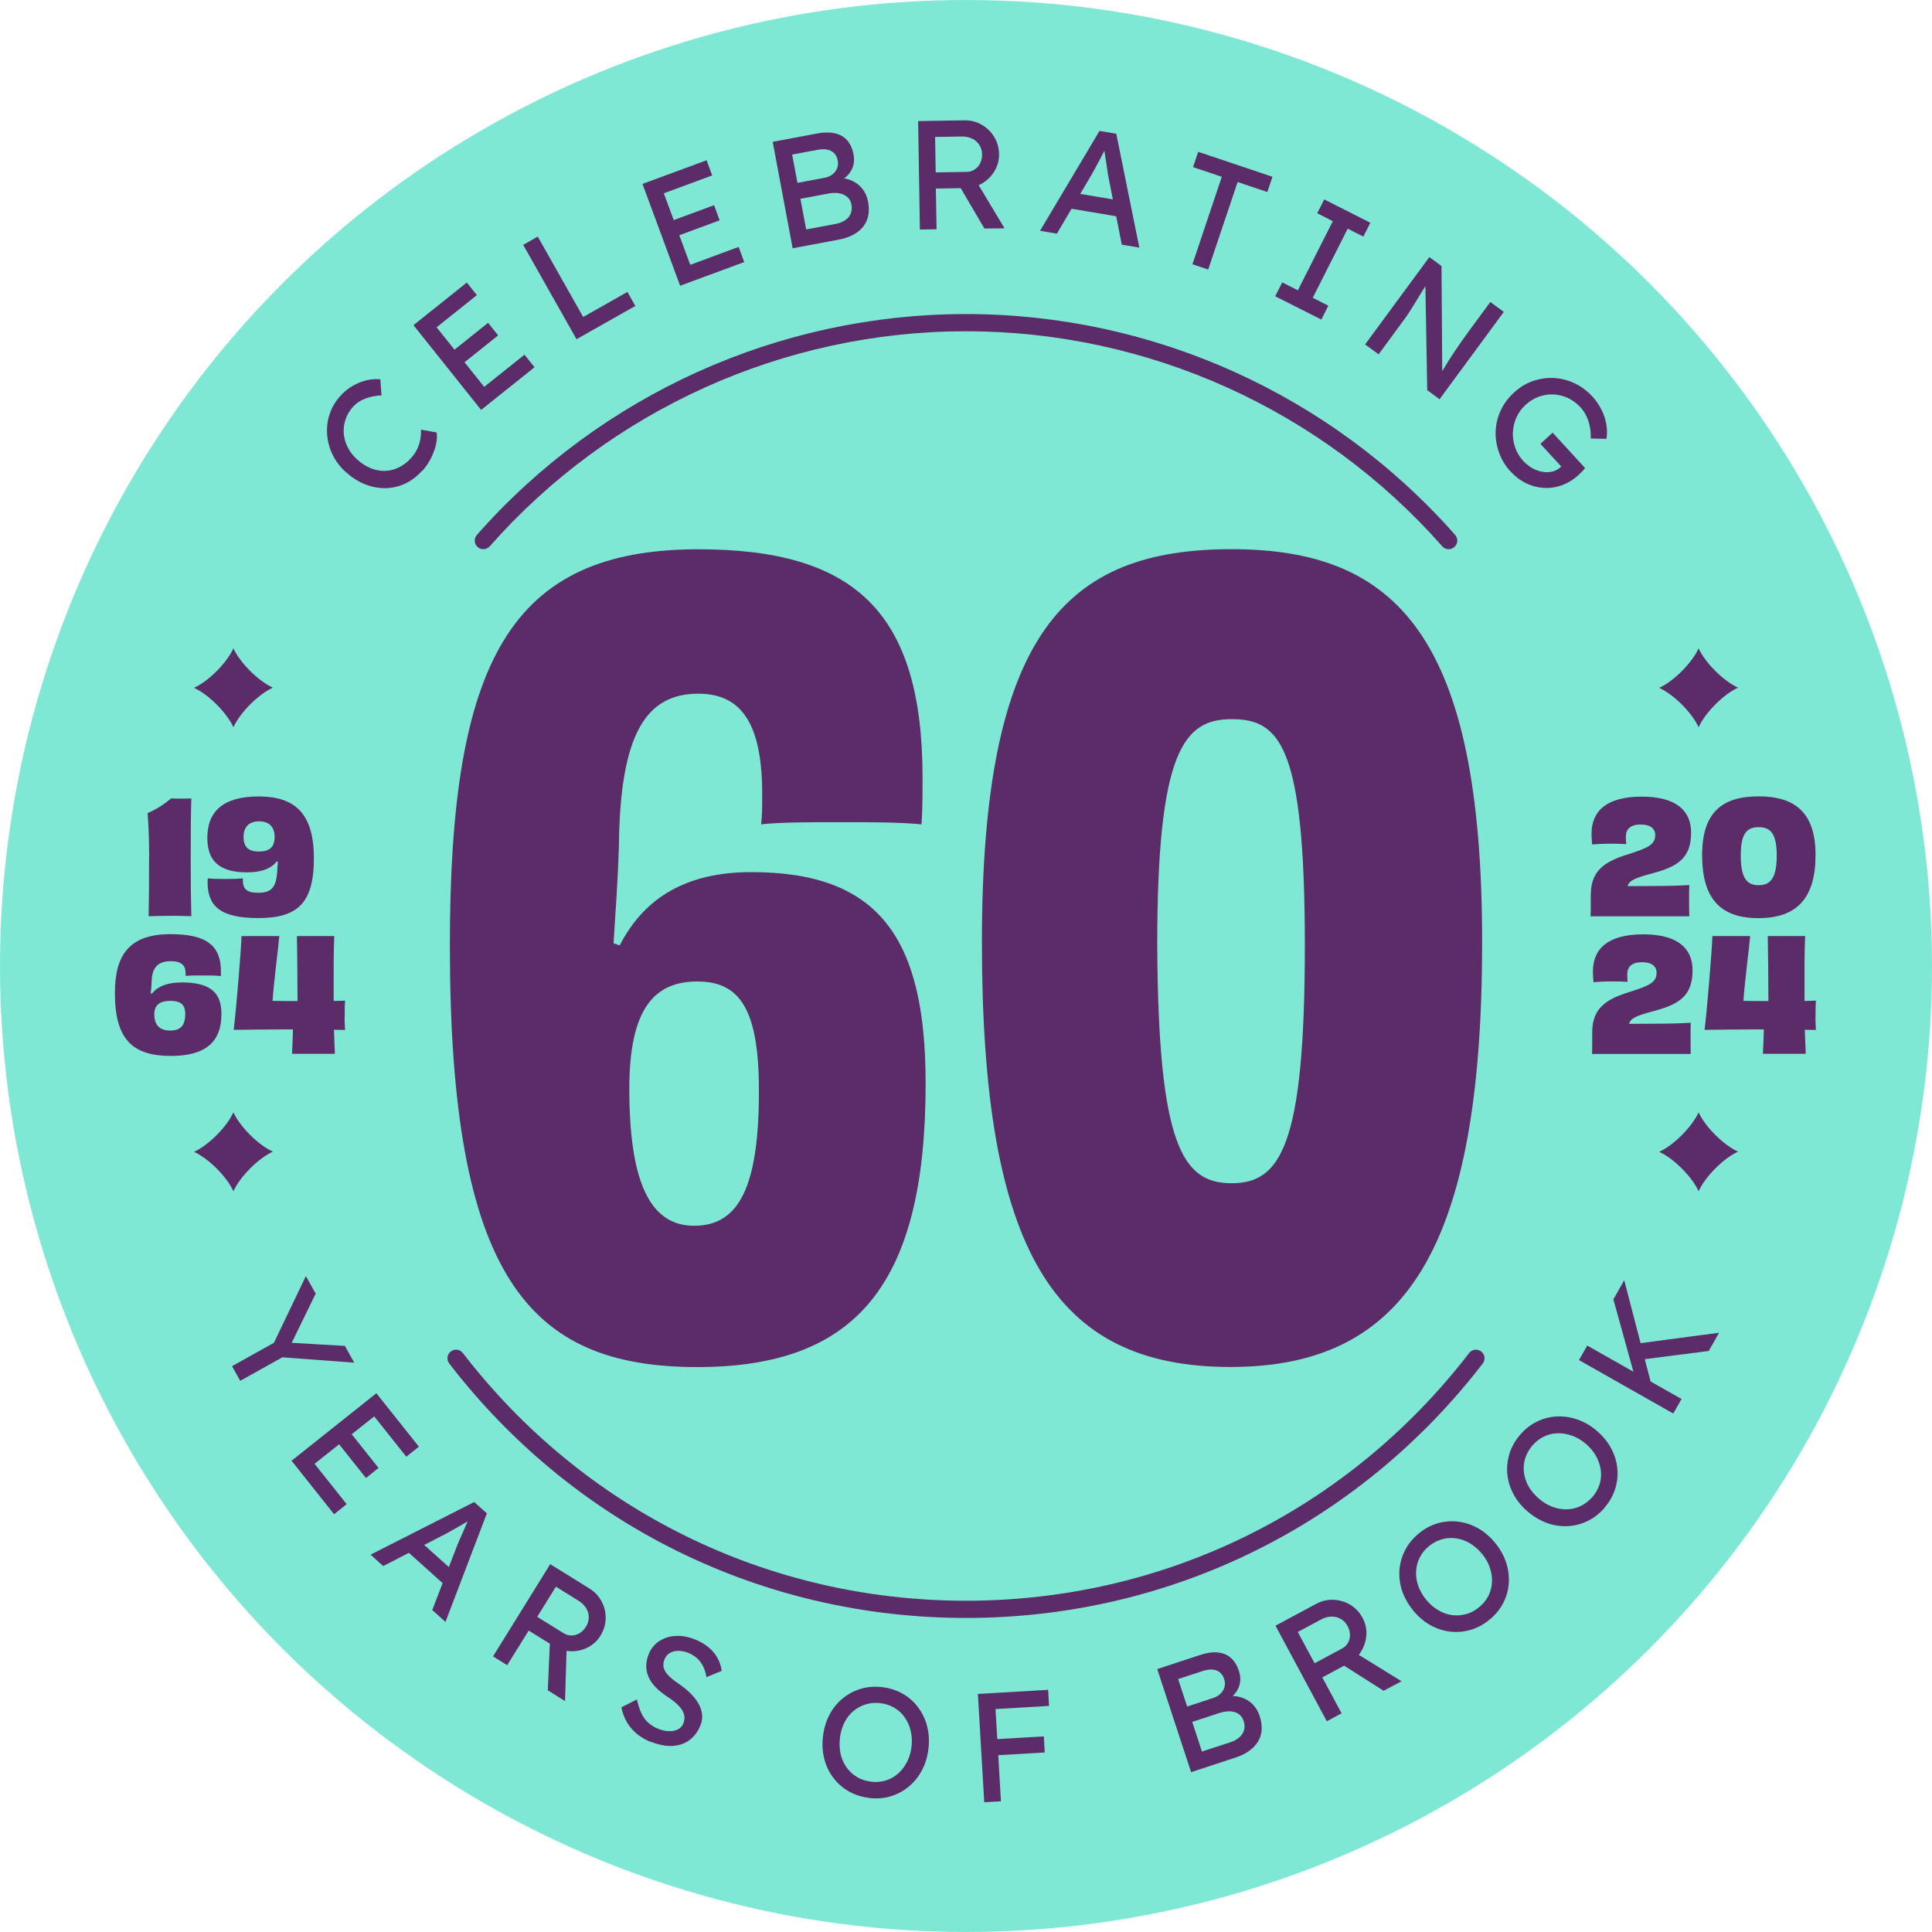 <svg height="224.48" viewBox="0 0 224.48 224.48" width="224.48" xmlns="http://www.w3.org/2000/svg"><g fill="none"><circle cx="112.24" cy="112.24" fill="#7fe8d5" r="112.24"/><g fill="#5c2c68"><path d="m112.24 187.99c-23.68 0-45.57-10.77-60.04-29.56-.34-.44-.26-1.07.18-1.4.44-.34 1.07-.26 1.4.18 14.09 18.29 35.4 28.78 58.46 28.78s44.37-10.49 58.46-28.78c.34-.44.96-.52 1.4-.18s.52.96.18 1.4c-14.47 18.78-36.36 29.56-60.04 29.56z"/><path d="m56.16 63.81c-.24 0-.47-.08-.66-.25-.42-.37-.45-1-.09-1.41 14.39-16.31 35.1-25.66 56.83-25.66s42.44 9.35 56.83 25.66c.37.41.33 1.05-.09 1.41-.41.37-1.04.33-1.41-.09-14.01-15.88-34.17-24.98-55.33-24.98s-41.32 9.11-55.33 24.98c-.2.22-.47.34-.75.34z"/><path d="m72.01 109.84c2.84-5.55 7.77-8.51 15.3-8.51 14.81 0 20.24 7.65 20.24 24.56 0 23.32-8.02 32.95-26.53 32.95-19.62 0-28.75-10.49-28.75-48.99 0-33.07 7.03-46.03 28.88-46.03 18.14 0 26.04 7.28 26.04 26.53 0 1.97 0 3.7-.12 5.43-2.59-.25-5.8-.25-9.38-.25s-7.03 0-9.25.25c.12-1.11.12-2.1.12-3.46 0-7.53-1.97-11.72-7.4-11.72-6.05 0-9.13 4.57-9.25 17.77-.12 3.83-.37 7.28-.62 11.23l.74.25zm16.17 16.91c0-9.5-2.22-12.71-7.16-12.71s-7.9 3.08-7.9 12.46c0 11.48 2.71 15.92 7.53 15.92 5.18 0 7.53-4.44 7.53-15.67z"/><path d="m142.97 158.83c-20.48 0-28.88-13.45-28.88-49.36s9.75-45.66 29-45.66 29.12 10.24 29.12 45.66-8.76 49.36-29.25 49.36zm-8.51-48.99c.12 23.32 2.96 27.64 8.64 27.64s8.51-4.32 8.51-27.64-2.96-26.28-8.51-26.28-8.64 3.7-8.64 26.28z"/><path d="m49.04 54.7c-.58.65-1.24 1.15-1.96 1.49s-1.48.51-2.27.53c-.79.01-1.58-.13-2.37-.44s-1.53-.78-2.24-1.41c-.67-.6-1.19-1.28-1.55-2.03-.37-.75-.58-1.54-.64-2.35s.03-1.6.29-2.37c.25-.77.67-1.48 1.25-2.12.41-.46.88-.84 1.4-1.15.53-.31 1.07-.53 1.63-.66s1.1-.17 1.61-.12l.14 1.87c-.49.03-.94.09-1.35.2s-.78.26-1.12.45c-.33.19-.62.43-.87.71-.39.44-.67.92-.85 1.45-.17.53-.24 1.07-.2 1.61s.2 1.08.46 1.61.64 1 1.12 1.44c.51.46 1.04.79 1.6 1.01s1.11.31 1.66.29 1.08-.16 1.6-.42.99-.63 1.42-1.11c.26-.29.48-.62.66-.98.17-.36.3-.73.37-1.12s.1-.77.08-1.16l1.83.33c.06.42.03.9-.09 1.43s-.32 1.06-.59 1.59c-.28.53-.61 1.02-1 1.46z"/><path d="m55.9 47.63-7.86-9.85 6.2-4.95 1.17 1.46-4.68 3.74 5.53 6.92 4.68-3.74 1.17 1.46-6.2 4.95zm-2.76-4.87-1.17-1.46 4.74-3.79 1.17 1.46z"/><path d="m66.99 39.42-6.2-10.97 1.69-.96 5.28 9.34 5.14-2.91.92 1.63-6.83 3.86z"/><path d="m79.02 33.19-4.37-11.82 7.45-2.75.65 1.76-5.62 2.08 3.07 8.31 5.62-2.08.65 1.76-7.45 2.75zm-1.09-5.49-.65-1.76 5.69-2.1.65 1.76z"/><path d="m92.1 28.86-2.32-12.38 5.17-.97c.79-.15 1.48-.15 2.06-.02.59.13 1.06.41 1.43.82.36.42.61.96.73 1.63.13.67.05 1.28-.24 1.82-.28.54-.74.96-1.37 1.26l-.07-.35c.58.01 1.1.13 1.57.36s.86.54 1.17.94c.31.41.53.9.63 1.47.11.59.12 1.13.02 1.62s-.3.92-.6 1.29c-.3.38-.69.69-1.17.94s-1.04.44-1.69.56l-5.34 1zm.55-7.61 3.15-.59c.35-.07.66-.2.91-.39s.43-.43.55-.71.14-.58.08-.89c-.1-.53-.35-.91-.76-1.12-.41-.22-.94-.26-1.6-.14l-2.94.55.62 3.29zm1.01 5.41 3.33-.62c.48-.09.88-.24 1.19-.44s.53-.46.66-.77.16-.66.09-1.05c-.07-.37-.22-.66-.47-.88-.24-.22-.55-.37-.93-.44s-.81-.06-1.29.03l-3.24.61.67 3.57z"/><path d="m106.88 26.67-.2-12.6 5.36-.09c.72-.01 1.39.15 2 .5.61.34 1.1.82 1.47 1.42s.56 1.28.57 2.03c.01.68-.16 1.32-.51 1.92-.35.59-.82 1.07-1.42 1.44-.59.36-1.26.55-1.99.56l-3.42.06.08 4.73zm1.84-6.64 3.6-.06c.35 0 .66-.1.93-.28s.49-.42.64-.73.22-.65.22-1.02c0-.42-.11-.79-.32-1.1-.2-.31-.48-.56-.84-.73s-.76-.26-1.2-.25l-3.1.05zm5.65 6.51-3.3-5.63 1.99-.48 3.66 6.1-2.36.02z"/><path d="m120.84 26.82 6.91-11.61 1.95.33 2.68 13.23-2.04-.34-1.57-7.97c-.02-.09-.06-.3-.1-.64-.05-.34-.1-.71-.17-1.12s-.12-.79-.17-1.13-.09-.57-.11-.67l.41.05c-.11.19-.23.43-.39.72-.15.29-.31.6-.48.92s-.33.63-.49.91-.29.52-.39.71l-4.08 6.94-1.95-.33zm2.65-2.73 1.02-1.73 5.64.95.5 1.98-7.17-1.21z"/><path d="m138.55 30.71 3.41-10.17-3.34-1.12.6-1.78 8.63 2.9-.6 1.77-3.45-1.16-3.42 10.17-1.84-.62z"/><path d="m148.17 34.42.81-1.61 1.82.92 4.06-8.03-1.81-.92.81-1.61 5.36 2.71-.81 1.61-1.82-.92-4.06 8.03 1.81.92-.81 1.61-5.37-2.71z"/><path d="m158.61 40.02 7.47-10.15 1.41 1.04.09 12.87-.33-.04c.14-.27.3-.56.48-.87s.38-.63.59-.97.45-.7.7-1.07.52-.76.8-1.17c.28-.4.58-.82.89-1.24l2.45-3.33 1.57 1.15-7.47 10.15-1.43-1.06-.22-12.49.31-.09c-.38.62-.71 1.16-.98 1.59-.27.44-.5.81-.68 1.11s-.34.55-.46.73c-.12.19-.22.34-.3.46s-.15.22-.22.31l-3.1 4.22z"/><path d="m175.54 54.82c-.62-.67-1.07-1.41-1.36-2.22s-.43-1.63-.4-2.47.22-1.65.58-2.42c.35-.77.87-1.47 1.54-2.09.66-.61 1.39-1.06 2.19-1.34s1.61-.4 2.44-.36 1.63.25 2.41.61 1.47.88 2.09 1.55c.43.47.78.99 1.06 1.55s.46 1.14.56 1.72c.09.58.09 1.13 0 1.64l-1.82-.04c.01-.5-.02-.97-.11-1.4s-.22-.83-.4-1.21c-.18-.37-.4-.71-.67-1-.44-.48-.93-.84-1.46-1.09-.54-.25-1.1-.39-1.68-.42s-1.15.06-1.71.26-1.07.52-1.55.96c-.46.42-.81.91-1.06 1.46s-.38 1.13-.41 1.73.07 1.18.27 1.76.51 1.09.93 1.55c.32.34.67.62 1.05.84s.78.36 1.19.43.79.06 1.15-.03.68-.26.96-.51l.26-.24v.37s-2.61-2.84-2.61-2.84l1.42-1.3 3.77 4.11c-.08.11-.16.21-.25.3-.08.09-.17.18-.25.26s-.16.16-.24.23c-.61.56-1.26.96-1.96 1.21-.69.25-1.39.35-2.1.31s-1.39-.22-2.05-.54-1.25-.77-1.79-1.35z"/><path d="m26.95 158.74 5.49-3.06-.71.54 3.81-7.95 1.14 2.04-2.98 6.11-.17-.42 6.54.38 1.09 1.95-8.84-.66 1.2-.36-5.61 3.13-.95-1.7z"/><path d="m33.87 169.73 9.86-7.85 4.94 6.21-1.46 1.17-3.73-4.69-6.93 5.51 3.73 4.69-1.46 1.17-4.94-6.21zm4.87-2.75 1.46-1.17 3.78 4.75-1.46 1.17z"/><path d="m43.05 180.64 12.05-6.12 1.47 1.32-4.81 12.61-1.54-1.38 2.93-7.58c.03-.09.11-.28.25-.59s.29-.65.46-1.04c.17-.38.32-.73.46-1.05s.23-.53.27-.62l.32.26c-.19.1-.43.24-.71.4s-.58.34-.9.52-.62.35-.9.51-.52.29-.71.39l-7.16 3.69-1.47-1.32zm3.7-.89 1.79-.91 4.26 3.82-.63 1.95-5.41-4.86z"/><path d="m57.29 192.45 6.64-10.71 4.56 2.83c.61.38 1.08.88 1.41 1.5s.49 1.28.47 1.99c-.01.71-.22 1.38-.62 2.02-.36.58-.85 1.03-1.46 1.34-.62.31-1.27.46-1.97.44s-1.36-.22-1.98-.6l-2.91-1.8-2.5 4.02-1.65-1.03zm5.13-4.59 3.06 1.9c.3.18.61.27.93.27s.64-.09.93-.27.54-.42.74-.74c.22-.36.33-.72.33-1.1s-.1-.73-.31-1.07-.5-.63-.88-.86l-2.63-1.63zm1.23 8.54.28-6.52 1.94.67-.22 7.11-1.99-1.26z"/><path d="m75.67 202.43c-.63-.26-1.19-.58-1.66-.96-.47-.39-.86-.84-1.16-1.35-.3-.52-.52-1.1-.66-1.74l1.81-.92c.23 1 .53 1.75.91 2.25s.91.9 1.6 1.17c.42.17.83.26 1.23.27.4 0 .75-.07 1.04-.22s.5-.38.62-.68c.08-.2.12-.4.13-.61 0-.21-.03-.41-.11-.61s-.2-.41-.37-.62-.38-.42-.63-.63-.55-.43-.9-.65c-.55-.37-1.01-.74-1.37-1.12s-.63-.78-.81-1.2-.26-.85-.25-1.3c.01-.44.11-.9.31-1.38.19-.47.47-.86.84-1.18s.79-.55 1.27-.7 1-.2 1.55-.17c.55.04 1.12.17 1.68.4.6.24 1.12.55 1.56.9.44.36.79.77 1.05 1.23s.43.97.51 1.52l-1.78.74c-.07-.46-.2-.87-.37-1.23-.18-.36-.41-.68-.69-.94s-.61-.47-.99-.63c-.43-.18-.84-.26-1.21-.26-.38 0-.71.09-.99.25s-.49.41-.62.73c-.09.23-.14.46-.13.7 0 .23.08.46.2.68s.32.46.58.7.59.5.99.76c.56.38 1.03.77 1.43 1.17.39.4.7.81.92 1.22s.35.83.38 1.24-.03.82-.2 1.22c-.3.74-.74 1.32-1.3 1.72-.57.41-1.23.63-1.98.66s-1.57-.12-2.45-.48z"/><path d="m101.01 208.9c-.88-.1-1.68-.36-2.39-.76-.71-.41-1.31-.93-1.79-1.57-.49-.64-.84-1.37-1.05-2.19s-.27-1.69-.16-2.62.36-1.77.75-2.51c.39-.75.9-1.38 1.52-1.89s1.32-.89 2.1-1.13 1.61-.3 2.5-.2 1.68.36 2.39.76c.71.41 1.31.93 1.79 1.58.49.65.84 1.38 1.05 2.2s.27 1.68.16 2.6-.35 1.75-.75 2.5c-.39.75-.9 1.38-1.52 1.9s-1.32.9-2.11 1.14c-.78.24-1.61.3-2.5.2zm.22-1.88c.61.07 1.18.02 1.71-.15s1.01-.44 1.42-.81c.42-.37.76-.82 1.03-1.35s.45-1.12.52-1.78c.08-.66.04-1.27-.1-1.85s-.38-1.09-.7-1.55-.72-.82-1.21-1.11-1.02-.46-1.63-.53-1.18-.02-1.71.15-1.01.43-1.43.79-.77.81-1.03 1.34-.44 1.13-.51 1.8c-.08.66-.04 1.28.09 1.86.14.58.37 1.1.7 1.55s.73.82 1.21 1.1c.48.29 1.02.46 1.63.53z"/><path d="m114.36 209.4-.74-12.58 1.94-.11.74 12.58zm.23-10.76-.11-1.87 7.3-.43.11 1.87zm.31 5.36-.11-1.87 6.49-.38.11 1.87z"/><path d="m138.39 205.9-3.93-11.97 4.99-1.64c.76-.25 1.45-.35 2.04-.29.6.06 1.11.26 1.52.63.42.36.73.87.94 1.52s.22 1.26 0 1.84c-.21.57-.61 1.05-1.19 1.43l-.11-.34c.57-.06 1.11-.01 1.6.15s.92.42 1.29.78c.36.36.64.82.82 1.38.19.57.26 1.1.23 1.6s-.17.95-.42 1.36-.6.77-1.04 1.09-.97.58-1.6.78l-5.17 1.7zm-.45-7.62 3.04-1c.34-.11.62-.28.85-.51.22-.22.37-.48.45-.77s.06-.59-.04-.9c-.17-.51-.47-.85-.9-1.01s-.97-.14-1.61.07l-2.84.93 1.04 3.18zm1.72 5.23 3.22-1.05c.47-.15.84-.35 1.12-.6.28-.24.46-.53.55-.85s.07-.68-.05-1.05c-.12-.35-.31-.62-.58-.81s-.6-.29-.98-.31-.81.05-1.28.2l-3.13 1.03 1.13 3.46z"/><path d="m154.16 199.99-5.96-11.1 4.73-2.54c.63-.34 1.3-.5 2-.47s1.35.22 1.96.58c.6.36 1.08.88 1.44 1.54.32.6.47 1.25.43 1.94s-.24 1.33-.6 1.93-.86 1.07-1.51 1.41l-3.01 1.62 2.24 4.17-1.71.92zm-1.41-6.74 3.17-1.7c.31-.16.54-.39.7-.67s.24-.6.23-.94c0-.34-.1-.68-.28-1.01-.2-.37-.46-.65-.79-.83s-.69-.28-1.08-.27-.79.12-1.18.33l-2.73 1.46 1.95 3.63zm8.01 3.2-5.51-3.5 1.55-1.34 6.05 3.74z"/><path d="m173 188.24c-.69.56-1.43.94-2.22 1.16s-1.58.27-2.38.17c-.8-.11-1.56-.37-2.29-.79s-1.39-1-1.97-1.73-1-1.5-1.26-2.3c-.25-.8-.34-1.61-.27-2.41s.3-1.57.68-2.29.92-1.36 1.61-1.92 1.43-.94 2.22-1.16c.79-.21 1.58-.27 2.39-.16.8.11 1.57.38 2.3.8s1.38 1 1.96 1.72.99 1.48 1.25 2.29c.25.8.34 1.61.28 2.42-.07.81-.29 1.57-.68 2.29-.38.72-.92 1.36-1.61 1.91zm-1.18-1.47c.48-.38.84-.82 1.1-1.32s.4-1.02.43-1.58-.04-1.12-.23-1.68c-.19-.57-.48-1.11-.9-1.62-.41-.51-.88-.92-1.39-1.23s-1.04-.5-1.59-.59-1.09-.06-1.63.08-1.05.4-1.53.78-.84.82-1.1 1.32-.4 1.02-.44 1.58c-.04.55.04 1.11.22 1.68.19.56.49 1.11.91 1.63.41.52.87.93 1.39 1.24s1.04.51 1.59.59 1.1.05 1.64-.09 1.05-.4 1.53-.79z"/><path d="m186.48 175.14c-.57.68-1.23 1.2-1.96 1.56s-1.5.57-2.31.62c-.8.05-1.61-.06-2.4-.34-.8-.28-1.55-.72-2.27-1.32s-1.27-1.28-1.67-2.02-.64-1.51-.73-2.32c-.08-.8 0-1.59.23-2.38.24-.78.64-1.51 1.22-2.19.57-.68 1.23-1.2 1.96-1.56s1.5-.57 2.31-.61 1.61.07 2.41.35c.8.27 1.55.71 2.25 1.31.71.6 1.26 1.27 1.66 2.01s.65 1.52.73 2.32c.09.81.01 1.6-.23 2.38s-.64 1.51-1.22 2.19zm-1.44-1.22c.4-.47.67-.97.83-1.51s.2-1.08.12-1.63-.26-1.09-.55-1.61-.69-.99-1.19-1.42-1.04-.74-1.6-.94-1.12-.29-1.68-.28c-.56.02-1.09.14-1.59.39-.5.24-.95.6-1.35 1.06-.4.47-.67.97-.83 1.5-.16.54-.2 1.08-.13 1.63s.25 1.09.54 1.6.7.99 1.21 1.43c.5.43 1.04.75 1.6.95s1.12.3 1.68.28 1.08-.16 1.59-.4c.5-.24.95-.6 1.35-1.06z"/><path d="m194.42 164.24-10.96-6.21.96-1.69 10.96 6.21zm-2.52-3.29-1.95-.98-2.49-9 1.26-2.22 3.18 12.21zm6.64-3.98-7.98 1.02-.37-1.87 9.55-1.27z"/><path d="m17.33 99.61c0-2.94-.13-4.29-.18-5.14 1.06-.44 1.97-1.06 2.73-1.7.46.02.84.02 1.22.02.46 0 .84 0 1.13-.02-.05 1.53-.07 3.9-.07 6.84s.02 4.98.07 6.84c-1.08-.04-1.81-.04-2.5-.04s-1.42.02-2.46.05c.04-1.88.05-3.94.05-6.86z"/><path d="m32.16 100.08c-.67.86-1.79 1.28-3.46 1.28-3.19 0-4.61-1.31-4.61-3.99 0-3.08 1.82-4.83 5.96-4.83s6.42 1.9 6.42 7.18-1.95 6.95-6.46 6.95-5.89-1.46-5.89-4.19c0-.15.02-.27.02-.42.56.05 1.28.07 2.06.07s1.53-.02 2.02-.07v.16c0 1 .33 1.51 1.79 1.51s2.06-.57 2.19-2.37c.02-.4.05-.78.09-1.22l-.13-.05zm-.25-2.84c0-1.13-.62-1.81-1.79-1.81s-1.82.64-1.82 1.81.58 1.7 1.75 1.7 1.86-.42 1.86-1.7z"/><path d="m17.66 115.44c.69-.86 1.82-1.29 3.46-1.29 3.32 0 4.61 1.17 4.61 3.67 0 3.21-1.81 4.87-5.87 4.87-4.32 0-6.51-1.79-6.51-7.28 0-4.5 1.7-6.87 6.49-6.87 4.19 0 5.83 1.37 5.83 4.32v.55c-.58-.07-1.28-.07-2.08-.07s-1.53 0-2.02.05v-.27c0-.91-.44-1.44-1.71-1.44-1.44 0-2.21.67-2.24 2.37-.02.44-.05.89-.11 1.37l.15.04zm3.87 2.44c0-1.11-.49-1.59-1.7-1.59s-1.9.42-1.9 1.57c0 1.28.66 1.88 1.86 1.88s1.73-.62 1.73-1.86z"/><path d="m38.76 116.3c.49 0 .91-.02 1.33-.04-.04.55-.04 1.11-.04 1.64-.02.64 0 1.2.04 1.77l-1.29-.02c.04 1 .07 1.9.11 2.79h-4.98c.04-.82.09-1.84.11-2.83h-1.26c-1.62 0-3.74.02-5.63.05.24-1.75.89-9.48.91-10.9h4.39c-.11 1.42-.62 5.12-.78 7.53.75.02 1.62.02 2.9.02 0-2.06-.04-5.98-.07-7.55h4.34c-.09 1.95-.07 3.92-.07 6.8v.73z"/><path d="m184.84 103.93c0-2.81 1.68-3.85 4.27-4.65 2.32-.75 3.21-1.11 3.21-2.26 0-.73-.55-1.22-1.68-1.22-1.24 0-1.73.58-1.73 1.39 0 .31.02.55.04.89-.47-.04-1.08-.05-1.77-.05-.86 0-1.62.04-2.19.09-.04-.46-.07-.88-.07-1.24 0-2.63 1.73-4.32 5.83-4.32s5.74 1.7 5.74 4.18c0 3.03-1.64 3.96-4.45 4.72-2 .53-2.77.84-2.92 1.5 1.22 0 2.61-.02 3.46-.02 1.37 0 2.63-.04 3.7-.11-.02.55-.04 1.26-.02 1.95 0 .67 0 1.26.02 1.68h-11.47c.02-.25.02-.71.02-1.24v-1.28z"/><path d="m204.32 106.68c-4.5 0-6.55-2.35-6.55-7.33s2.35-6.82 6.56-6.82 6.62 1.86 6.62 6.82-2.13 7.33-6.64 7.33zm-2.06-7.29c0 2.75.77 3.46 2.08 3.46s2.1-.73 2.1-3.46c0-2.59-.77-3.28-2.1-3.28s-2.08.67-2.08 3.28z"/><path d="m185 119.93c0-2.81 1.68-3.85 4.27-4.65 2.32-.75 3.21-1.11 3.21-2.26 0-.73-.55-1.22-1.68-1.22-1.24 0-1.73.58-1.73 1.39 0 .31.02.55.04.89-.47-.04-1.08-.05-1.77-.05-.86 0-1.62.04-2.19.09-.04-.46-.07-.88-.07-1.24 0-2.63 1.73-4.32 5.84-4.32s5.74 1.7 5.74 4.18c0 3.03-1.64 3.96-4.45 4.72-2 .53-2.77.84-2.92 1.5 1.22 0 2.61-.02 3.46-.02 1.37 0 2.62-.04 3.7-.11-.02.55-.04 1.26-.02 1.95 0 .67 0 1.26.02 1.68h-11.47c.02-.25.02-.71.02-1.24v-1.28z"/><path d="m209.66 116.3c.49 0 .91-.02 1.33-.04-.04.55-.04 1.11-.04 1.64-.02.64 0 1.2.04 1.77l-1.29-.02c.04 1 .07 1.9.11 2.79h-4.98c.04-.82.09-1.84.11-2.83h-1.26c-1.62 0-3.74.02-5.63.05.24-1.75.89-9.48.91-10.9h4.39c-.11 1.42-.62 5.12-.78 7.53.75.02 1.62.02 2.9.02 0-2.06-.04-5.98-.07-7.55h4.34c-.09 1.95-.07 3.92-.07 6.8v.73z"/><path d="m27.12 138.41c-.75-1.68-2.9-3.82-4.58-4.58 1.68-.75 3.83-2.91 4.58-4.59.76 1.68 2.91 3.82 4.59 4.57-1.68.75-3.83 2.91-4.58 4.59z"/><path d="m27.12 84.5c-.75-1.68-2.9-3.82-4.58-4.58 1.68-.75 3.83-2.91 4.58-4.59.76 1.68 2.91 3.82 4.59 4.57-1.68.75-3.83 2.91-4.58 4.59z"/><path d="m197.36 138.41c-.75-1.68-2.9-3.82-4.58-4.58 1.68-.75 3.83-2.91 4.58-4.59.76 1.68 2.91 3.82 4.59 4.57-1.68.75-3.83 2.91-4.58 4.59z"/><path d="m197.36 84.5c-.75-1.68-2.9-3.82-4.58-4.58 1.68-.75 3.83-2.91 4.58-4.59.76 1.68 2.91 3.82 4.59 4.57-1.68.75-3.83 2.91-4.58 4.59z"/></g></g></svg>